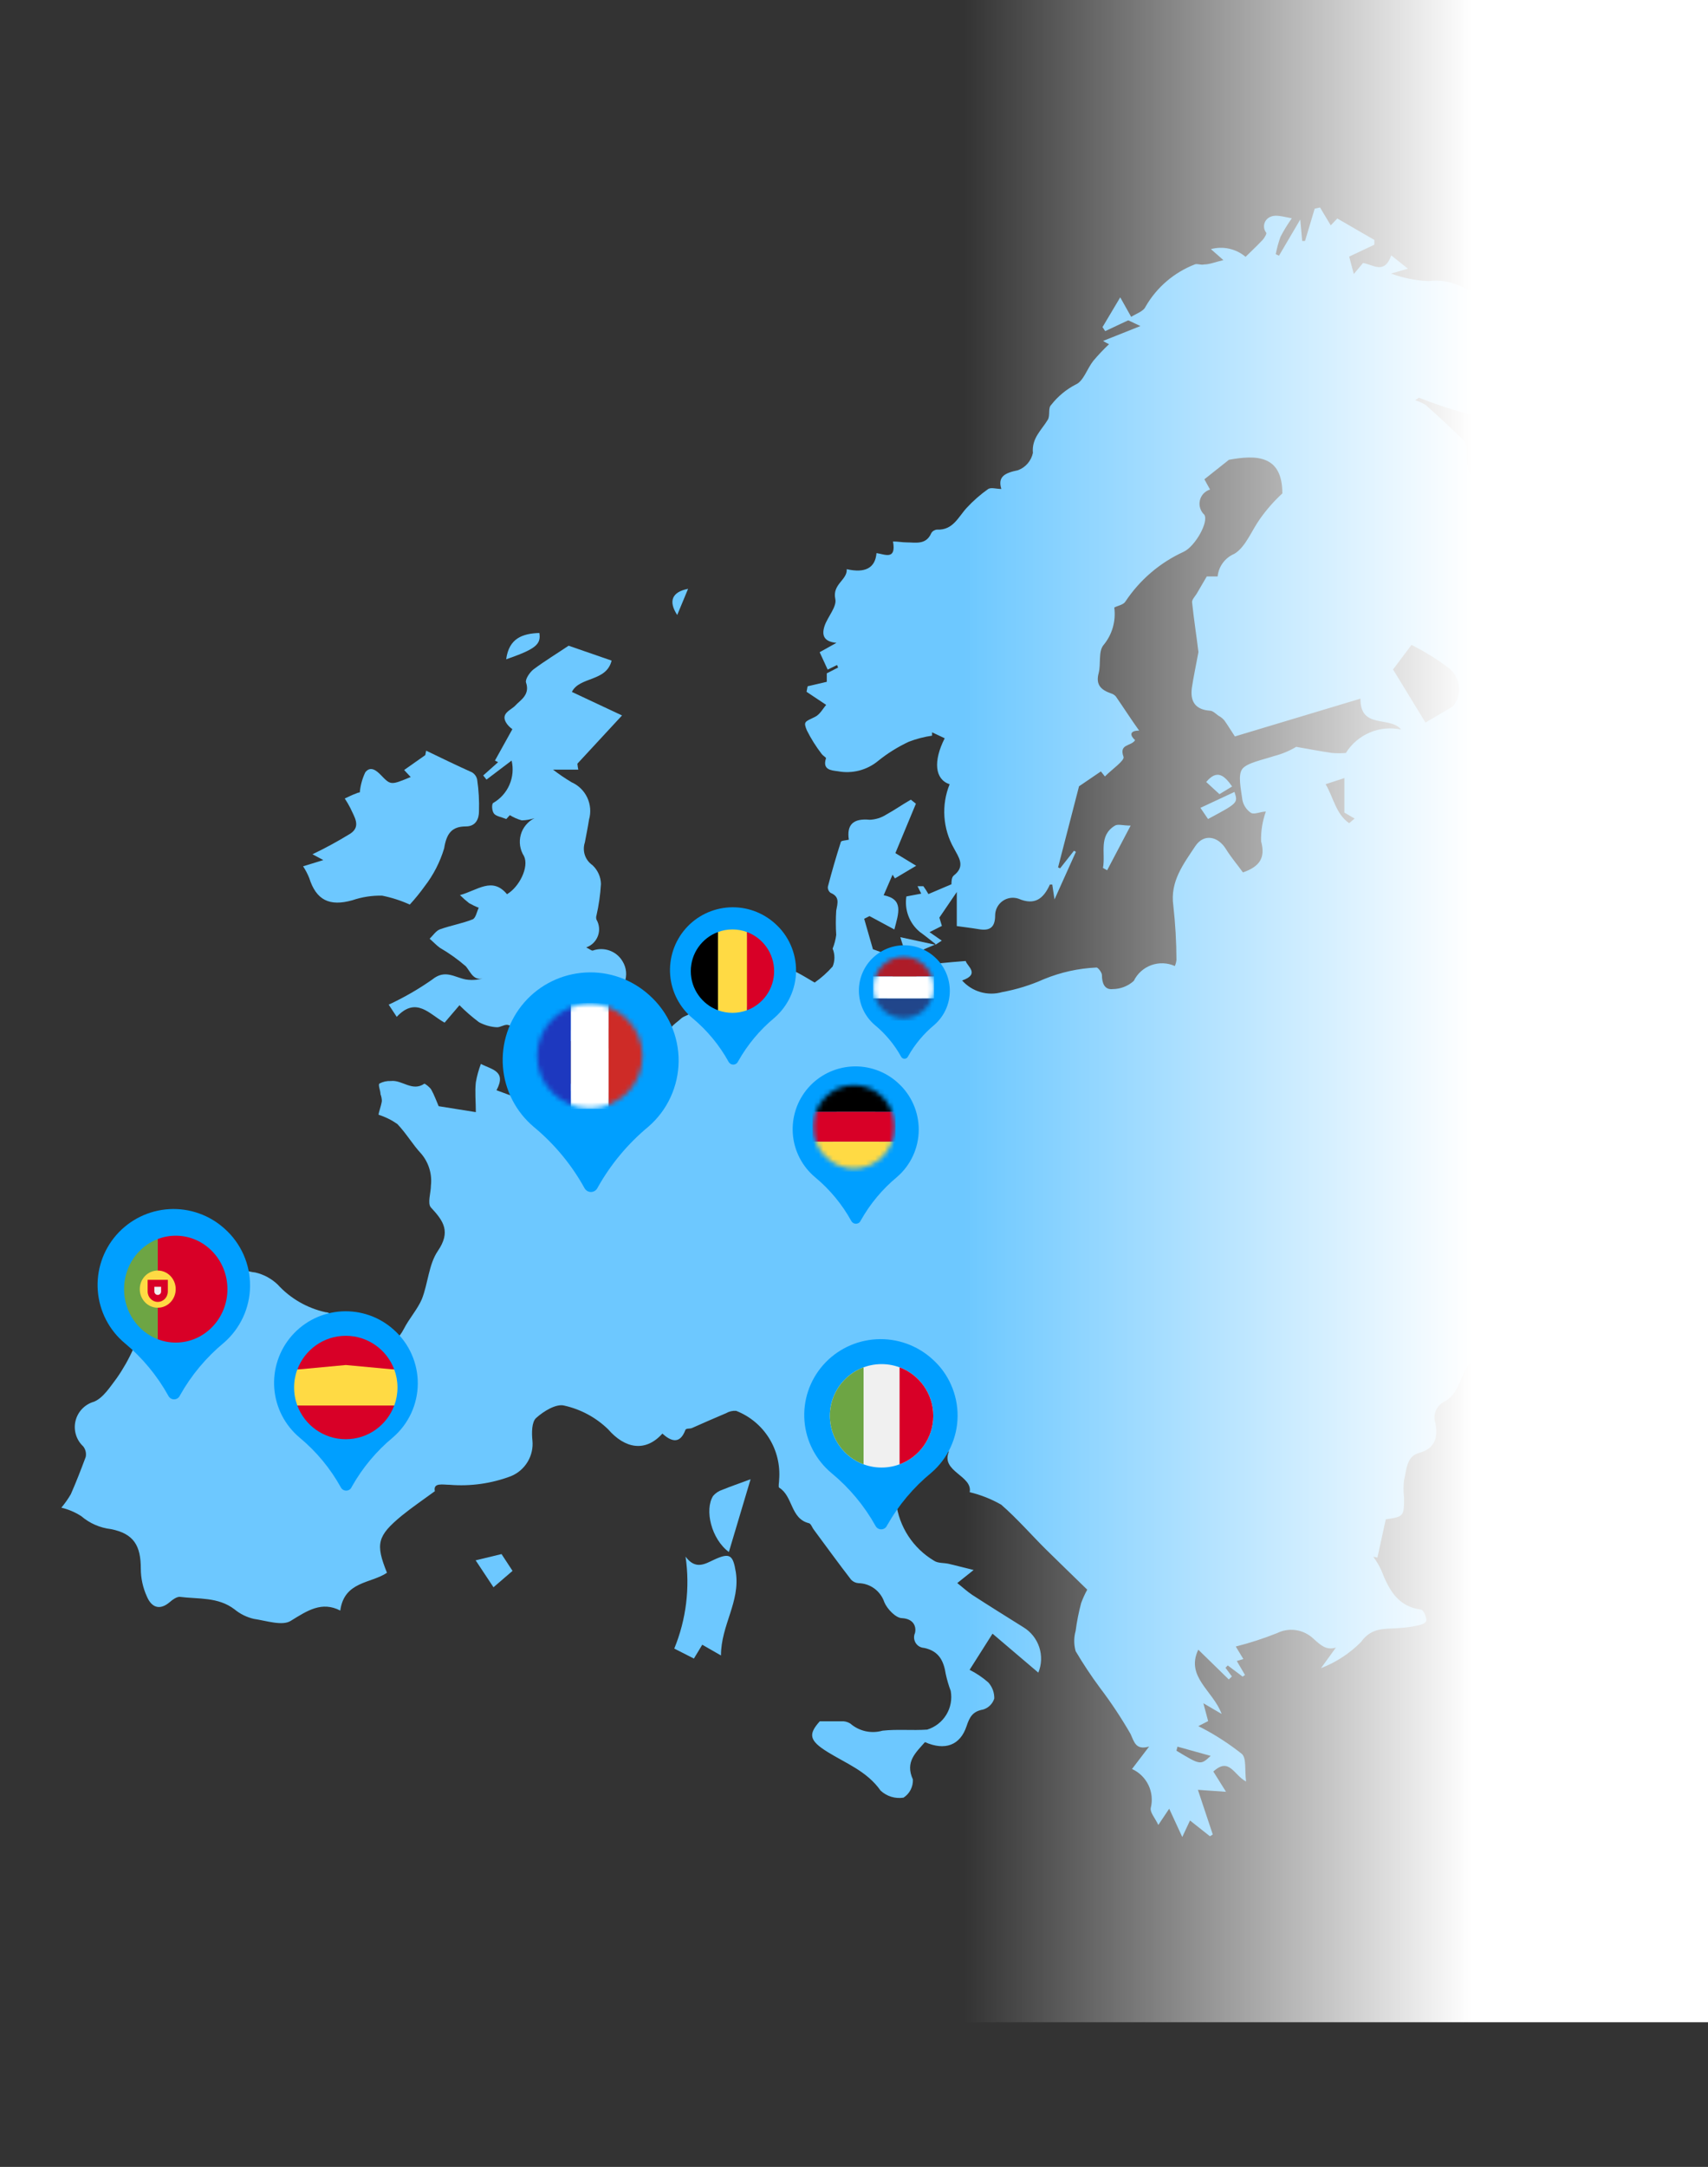 <svg width="362" height="459" viewBox="0 0 362 459" fill="none" xmlns="http://www.w3.org/2000/svg">
<rect x="0" y="0" width="362" height="459" fill="#333333" stroke="none"/>
<g clip-path="url(#clip0_2257_2687)">
<path d="M419.562 39.117C419.352 43.509 418.919 45.753 418.268 50.098C417.638 53.691 416.378 57.189 415.402 60.72C414.46 63.54 413.702 66.414 413.132 69.329C412.984 71.01 413.39 72.698 414.298 74.122C420.985 84.683 423.566 96.945 428.803 108.102C430.788 112.36 432.177 116.895 433.972 121.219C436.113 126.419 438.199 131.462 436.526 137.42C435.483 141.203 436.716 142.525 440.53 143.725L443.179 144.578C443.728 144.741 444.23 145.039 444.642 145.439C445.056 145.839 445.361 146.334 445.543 146.877C445.72 147.419 445.768 148.002 445.672 148.564C445.577 149.134 445.354 149.663 445.008 150.123C443.118 152.706 441.161 155.2 439.27 157.749C438.294 159.044 437.441 160.4 436.397 161.877C439.961 164.149 443.145 166.324 446.458 168.181C447.556 168.737 448.823 168.846 449.995 168.487C451.167 168.127 452.163 167.328 452.759 166.256C453.687 164.494 454.744 162.799 455.909 161.179C456.316 160.766 456.81 160.447 457.359 160.258C457.908 160.068 458.491 160.006 459.066 160.074C459.92 160.291 460.74 161.559 461.085 162.535C461.485 163.809 461.627 165.145 461.492 166.474C461.112 170.446 463.511 173.252 465.462 176.18C466.092 176.804 466.911 177.204 467.793 177.312C470.001 177.787 472.271 178.003 474.446 178.573C475.387 178.776 476.214 179.346 476.749 180.146C476.912 180.675 477.183 181.162 477.549 181.583C477.914 181.996 478.361 182.335 478.869 182.559C479.371 182.789 479.92 182.905 480.475 182.912C481.03 182.912 481.572 182.796 482.081 182.573C483.401 182.227 485.231 181.562 485.99 183.739C486.749 185.914 487.785 187.555 485.705 189.284C484.472 190.327 483.151 191.27 481.918 192.436C480.685 193.602 480.028 194.672 478.768 194.957C476.62 195.384 474.432 195.608 472.244 195.621C471.173 195.621 470.096 195.621 469.093 195.777C466.16 196.252 463.26 196.848 460.327 197.289C451.322 198.38 442.759 201.831 435.517 207.281C430.727 211.002 428.329 214.533 430.063 220.397C430.259 221.373 430.612 222.309 431.107 223.169C432.238 224.762 433.457 226.287 434.765 227.739C436.31 229.501 437.915 231.175 439.555 232.911C439.86 233.33 440.097 233.798 440.246 234.3C442.109 239.567 443.965 244.861 445.672 249.776C443.593 252.108 441.858 254.067 440.09 256.08C438.322 258.1 436.94 259.231 435.395 261.089C435.016 261.503 435.205 262.384 434.954 262.946C434.501 263.835 433.958 264.682 433.349 265.468C430.822 268.328 428.545 271.393 426.54 274.639C425.199 277.975 424.196 281.439 423.545 284.977L431.682 289.898C431.682 290.21 431.872 290.908 431.906 291.6C431.777 294.27 432.475 296.914 433.911 299.172C435.348 301.429 437.441 303.191 439.914 304.208C442.766 306.024 445.415 308.139 447.827 310.512C450.286 312.308 452.177 315.305 456.119 314.355C457.128 314.105 458.518 315.332 460.442 316.185C454.134 317.636 453.788 318.111 454.582 323.846C455.022 326.998 453.985 327.852 451.242 326.306C447.075 324.11 442.278 323.412 437.651 324.32C436.729 324.375 435.801 324.184 434.968 323.784C429.358 321.643 423.81 319.405 418.166 317.291C417.191 317.019 416.181 316.925 415.172 317.006C408.519 317.006 401.838 317.006 395.152 317.006C394.048 317.006 393.011 315.711 392.002 315.053C389.543 313.569 387.178 311.901 384.59 310.641C381.439 309.062 377.876 307.835 374.502 306.417L366.176 302.791C365.451 302.472 364.76 302.072 364.13 301.592C363.628 301.245 363.086 300.365 362.774 300.426C358.736 301.53 357.131 296.108 352.687 297.748L353.819 294.216H360.41C357.571 289.804 360.41 287.532 362.49 285.14L358.615 281.547L368.486 274.199L368.141 273.223C367.063 273.264 366 273.467 364.99 273.819C361.84 275.426 358.683 277.195 355.688 278.991C354.679 279.561 353.92 280.537 352.911 281.073C350.986 282.082 348.967 282.903 346.982 283.784C346.413 284.007 345.627 283.784 345.214 284.225C343.419 285.804 341.711 287.377 339.95 289.146C341.59 295.958 346.068 296.901 352.118 293.749C351.962 299.456 350.479 300.459 346.664 299.199C343.697 300.968 341.434 302.351 339.158 303.74C338.663 304.045 338.257 304.479 337.992 305.001C336.481 307.774 334.212 307.617 331.468 306.953C331.691 306.147 331.854 305.326 331.942 304.492C331.942 302.412 331.596 300.649 328.792 300.426C326.929 300.079 325.093 299.599 323.304 298.975L330.587 292.197L327.626 290.21C326.611 291.22 325.296 291.871 323.874 292.054C322.457 292.243 321.014 291.959 319.774 291.247C318.684 290.441 317.627 289.579 316.624 288.665C316.13 288.319 315.567 288.082 314.971 287.98C314.375 287.879 313.765 287.898 313.183 288.054C312.599 288.211 312.058 288.495 311.597 288.881C311.136 289.268 310.763 289.756 310.506 290.305C309.246 292.732 308.806 295.572 305.873 297.022C305.127 297.463 304.558 298.141 304.26 298.954C303.962 299.761 303.948 300.649 304.233 301.469C304.802 304.337 304.233 306.831 300.73 307.774C298.081 308.499 298.115 311.339 297.58 313.542C297.437 314.755 297.437 315.982 297.58 317.196C297.58 321.134 297.58 321.263 293.704 321.832L291.936 329.932L291.056 329.743C291.72 330.638 292.289 331.6 292.756 332.611C294.334 336.616 296.164 340.27 301.109 340.934C301.644 340.934 302.241 342.256 302.309 343.049C302.37 343.836 301.299 344.12 300.636 344.276C299.341 344.574 298.02 344.765 296.693 344.845C293.698 345.131 290.798 344.534 288.461 347.808C286.055 350.235 283.163 352.119 279.978 353.353L283.129 349.001C281.11 349.597 279.978 348.56 278.339 347.076C277.323 346.127 276.042 345.503 274.674 345.3C273.298 345.097 271.896 345.32 270.65 345.937C267.804 347.069 264.884 348.018 261.916 348.77L263.522 351.421L262.134 351.835L263.868 354.797L263.367 355.142L260.216 352.776L259.742 353.278L261.097 355.108L260.433 355.739L253.969 349.435C251.226 355.169 257.12 358.139 258.922 363.053L255.047 360.782L256.057 364.564L253.976 365.636L254.797 366.042C257.757 367.595 260.562 369.425 263.183 371.499C264.227 372.414 263.78 374.936 264.098 377.363C261.483 376.007 260.569 372.13 257.161 375.248L259.844 379.538L253.889 379.125L257.039 388.581L256.442 388.961L252.215 385.619L250.575 389.117L247.805 383.124L245.501 386.561C244.776 385.049 243.706 383.884 243.895 382.968C244.302 381.342 244.133 379.627 243.408 378.122C242.683 376.611 241.449 375.404 239.925 374.712L243.55 369.954C240.711 370.773 240.4 369.005 239.607 367.276C237.656 363.894 235.502 360.64 233.144 357.535C231.288 355.034 229.56 352.431 227.974 349.747C227.582 348.344 227.582 346.859 227.974 345.463C228.232 343.476 228.625 341.504 229.14 339.565C229.498 338.589 229.932 337.64 230.433 336.725C227.5 333.857 224.567 331.051 221.667 328.184C218.768 325.316 215.549 321.629 212.209 318.728C210.116 317.528 207.866 316.64 205.522 316.077C206.187 312.58 199.405 311.725 201.078 307.563C200.414 305.767 199.818 304.411 199.405 302.865C199.236 301.551 198.937 300.249 198.524 298.988C197.671 297.287 196.315 296.813 194.961 298.609C194.215 299.734 193.368 300.785 192.44 301.761C192.095 298.86 188.91 296.399 191.654 293.091C188.152 290.631 185.191 294.86 181.946 293.531C181.756 294.033 181.539 294.352 181.6 294.569C182.325 296.901 184.188 299.11 181.004 301.408C180.469 301.788 181.668 305.157 182.61 306.831C183.64 308.241 184.886 309.489 186.295 310.519C187.386 311.501 188.273 312.694 188.897 314.03C189.52 315.359 189.866 316.803 189.927 318.273C190.232 320.809 191.119 323.235 192.514 325.371C193.91 327.506 195.773 329.295 197.969 330.597C198.788 331.166 200.116 331.011 201.119 331.261C202.128 331.512 204.114 331.986 206.356 332.556L202.887 335.329C204.052 336.243 205.001 337.125 206.037 337.816C209.628 340.148 213.287 342.419 216.911 344.69C218.496 345.652 219.682 347.151 220.265 348.913C220.841 350.676 220.773 352.587 220.068 354.301L210.36 346.045L205.502 353.705C206.938 354.424 208.273 355.326 209.472 356.383C210.312 357.318 210.76 358.532 210.732 359.785C210.556 360.335 210.251 360.837 209.838 361.243C209.425 361.65 208.924 361.948 208.368 362.117C206.159 362.497 205.502 363.697 204.865 365.616C203.511 369.716 200.265 370.882 196.038 369.018C194.086 371.255 191.783 373.207 193.483 376.929C193.517 377.688 193.348 378.44 193.003 379.118C192.657 379.796 192.135 380.366 191.499 380.779C190.631 380.915 189.744 380.854 188.897 380.596C188.057 380.338 187.285 379.891 186.641 379.295C183.768 375.193 179.297 373.526 175.388 371.099C171.478 368.673 171.289 367.35 173.748 364.605C175.543 364.605 176.899 364.605 178.287 364.605C178.965 364.551 179.636 364.721 180.212 365.08C181.133 365.88 182.244 366.442 183.443 366.707C184.635 366.971 185.882 366.93 187.054 366.591C190.204 366.246 193.362 366.591 196.512 366.368C198.199 365.846 199.642 364.727 200.563 363.216C201.484 361.704 201.817 359.908 201.498 358.173C201.065 357.02 200.719 355.84 200.455 354.641C200.014 351.807 199.005 349.719 195.855 349.062C195.489 349.042 195.137 348.933 194.825 348.75C194.513 348.567 194.249 348.303 194.059 347.991C193.87 347.679 193.761 347.326 193.734 346.967C193.714 346.601 193.774 346.242 193.924 345.91C194.236 344.649 193.734 342.913 191.18 342.758C189.886 342.758 188.03 340.833 187.427 339.382C187.04 338.229 186.316 337.227 185.34 336.501C184.364 335.776 183.186 335.376 181.973 335.349C181.377 335.315 180.815 335.057 180.394 334.623C177.712 331.153 175.13 327.594 172.515 324.062C172.136 323.588 171.885 322.741 171.444 322.646C167.501 321.669 168.104 316.938 165.137 315.115C164.914 314.959 165.137 313.983 165.137 313.38C165.374 310.302 164.623 307.224 162.983 304.608C161.344 301.992 158.904 299.971 156.025 298.846C155.273 298.792 154.528 298.968 153.884 299.347C151.459 300.358 149.061 301.429 146.635 302.499C146.161 302.69 145.341 302.499 145.246 302.94C144.047 306.092 142.096 305.211 140.388 303.665C136.764 307.699 132.414 306.817 128.885 302.751C126.317 300.256 123.106 298.527 119.617 297.741C117.916 297.267 115.233 298.907 113.628 300.358C112.679 301.212 112.679 303.51 112.842 305.116C113.005 306.696 112.645 308.289 111.826 309.651C111.006 311.014 109.773 312.078 108.303 312.681C104.163 314.247 99.725 314.871 95.315 314.512C93.899 314.512 91.751 313.976 92.165 315.867C89.576 317.758 87.307 319.304 85.166 321.039C79.929 325.357 79.557 327.032 82.016 333.146C78.608 335.45 72.965 334.908 72.118 341.151C68.209 339.131 65.153 341.151 61.684 343.293C59.889 344.493 56.454 343.293 53.805 342.913C52.301 342.568 50.899 341.877 49.706 340.894C46.204 338.216 42.017 338.752 38.074 338.243C37.41 338.243 36.563 338.84 35.994 339.348C33.785 341.24 32.085 340.419 31.136 338.182C30.29 336.332 29.849 334.318 29.843 332.285C29.843 327.432 28.393 324.876 23.535 323.9C21.204 323.635 19.009 322.68 17.228 321.155C15.934 320.321 14.504 319.71 13 319.358C13.759 318.464 14.43 317.501 15.019 316.491C16.157 313.908 17.167 311.292 18.169 308.607C18.251 308.214 18.237 307.814 18.149 307.428C18.054 307.042 17.878 306.682 17.634 306.37C16.909 305.699 16.374 304.845 16.089 303.896C15.805 302.947 15.771 301.944 16.008 300.981C16.238 300.019 16.72 299.138 17.41 298.419C18.095 297.708 18.962 297.185 19.91 296.914C21.868 296.128 23.345 293.762 24.734 291.932C26.123 289.952 27.315 287.838 28.298 285.628C29.246 283.547 29.876 281.31 30.662 279.323C31.448 277.337 32.363 275.005 33.501 272.071C32.871 270.281 32.573 268.39 32.62 266.492C32.62 265.515 35.493 264.282 37.004 264.316C39.144 264.316 41.068 265.258 42.992 263.367C43.372 262.96 46.143 263.807 46.522 264.689C47.328 266.031 48.433 267.163 49.754 268.003C51.068 268.844 52.566 269.373 54.124 269.542C55.885 269.949 57.504 270.823 58.819 272.064C61.529 275.039 65.099 277.1 69.035 277.961C70.045 277.961 70.892 279.066 71.874 279.568C72.85 280.069 74.238 280.51 75.377 281.079C76.156 281.479 76.867 282.001 77.49 282.625C80.458 285.777 83.574 285.37 85.593 281.493C86.725 279.283 88.493 277.33 89.407 275.189C90.729 271.847 90.857 267.841 92.781 265.007C95.559 260.94 94.076 258.703 91.332 255.768C90.545 254.913 91.332 252.616 91.332 251.104C91.467 249.904 91.352 248.691 91 247.539C90.647 246.386 90.065 245.315 89.285 244.393C87.456 242.441 86.135 240.102 84.211 238.089C82.998 237.236 81.657 236.578 80.241 236.137C80.241 235.602 80.742 234.436 80.932 233.236C80.925 232.741 80.83 232.246 80.647 231.785C80.647 230.999 80.078 229.799 80.424 229.514C81.169 229.121 82.009 228.938 82.849 228.979C85.214 228.694 87.389 231.311 89.942 229.548C90.099 229.548 91.108 230.273 91.426 230.843C92.056 231.975 92.497 233.243 92.971 234.314L100.85 235.575C100.85 233.337 100.626 231.284 100.85 229.271C101.081 227.935 101.44 226.627 101.921 225.359C104.251 226.586 107.408 226.844 105.233 230.938L112.232 233.521C113.553 232.198 114.19 231.094 115.098 230.714C116.697 230.009 118.424 229.63 120.172 229.609C123.736 229.609 125.152 227.84 125.375 224.688C125.375 222.546 126.574 222.01 128.526 222.037C130.484 222.071 133.221 221.536 135.585 221.563C137.888 221.692 140.185 221.956 142.455 222.349L138.769 220.078L141.92 220.675C140.816 217.964 142.99 217.021 144.379 215.726C145.043 215.13 146.364 214.94 146.649 214.276C147.13 212.568 148.078 211.036 149.386 209.843C150.693 208.65 152.312 207.85 154.06 207.531C157.129 206.508 160.449 206.508 163.518 207.531C166.513 204.379 166.668 204.569 172.657 208.128C174.06 207.152 175.34 206.006 176.472 204.725C176.722 204.129 176.851 203.484 176.851 202.834C176.851 202.183 176.722 201.539 176.472 200.943C176.844 200.014 177.102 199.038 177.231 198.041C177.122 196.333 177.122 194.611 177.231 192.903C177.542 191.236 177.989 189.941 176.031 189.121C175.835 188.971 175.679 188.775 175.577 188.544C175.476 188.321 175.435 188.07 175.462 187.826C176.282 184.674 177.197 181.522 178.206 178.369C178.206 178.051 179.277 178.024 179.907 177.868C179.432 174.716 180.787 173.299 184.351 173.645C185.597 173.591 186.803 173.212 187.847 172.54C189.642 171.564 191.315 170.364 193.05 169.388L194.12 170.242L189.77 180.708L194.181 183.386L189.676 186.064L189.174 185.277L187.285 189.629C191.606 190.483 190.435 193.445 189.554 196.882L184.29 194.048L183.158 194.618L185.015 201.078C186.086 201.431 187.142 201.844 188.165 202.305C189.046 202.684 190.625 203.281 190.591 203.722C190.299 204.854 189.791 205.925 189.107 206.874C190.659 207.376 192.318 207.416 193.89 206.989C195.462 206.562 196.878 205.694 197.962 204.474C198.348 204.197 198.809 204.04 199.283 204.034C200.983 203.844 202.718 203.722 204.676 203.559C204.926 204.63 207.826 206.331 203.917 207.687C204.954 208.853 206.301 209.708 207.805 210.142C209.303 210.575 210.901 210.581 212.399 210.148C215.454 209.592 218.429 208.67 221.26 207.402C224.811 205.945 228.584 205.111 232.419 204.942C232.703 204.942 233.55 205.979 233.55 206.549C233.55 208.216 234.085 209.701 235.82 209.511C237.473 209.504 239.072 208.887 240.298 207.776C241.057 206.223 242.384 205.03 244.011 204.44C245.637 203.851 247.425 203.918 248.997 204.624C249.187 204.203 249.302 203.756 249.343 203.302C249.329 199.465 249.105 195.635 248.679 191.825C247.954 186.687 250.854 183 253.346 179.217C255.142 176.54 258.109 177.102 259.81 179.814C260.914 181.61 262.303 183.216 263.434 184.796C267.059 183.535 268.224 181.644 267.283 178.207C267.221 176.058 267.567 173.923 268.292 171.903C267.154 171.903 265.893 172.594 265.142 172.188C264.667 171.869 264.261 171.462 263.949 170.988C263.638 170.513 263.42 169.978 263.313 169.415C263.028 167.178 262.303 164.149 263.313 162.86C264.321 161.572 267.695 160.935 270.026 160.149C271.679 159.729 273.265 159.071 274.721 158.197C277.241 158.638 279.735 159.111 282.289 159.491C283.271 159.573 284.267 159.573 285.249 159.491C286.455 157.559 288.23 156.048 290.33 155.16C292.431 154.272 294.755 154.055 296.977 154.543C294.578 151.581 288.278 154.543 288.339 147.988L261.727 155.993C260.846 154.672 260.216 153.6 259.491 152.591C259.145 152.191 258.733 151.859 258.258 151.615C257.689 151.208 257.093 150.571 256.463 150.543C253.313 150.32 252.208 148.557 252.615 145.656C252.961 143.325 253.468 141.053 254.003 138.125C253.625 134.973 253.055 131.346 252.649 127.53C252.649 126.961 253.279 126.33 253.625 125.768L255.766 122.108H258.069C258.171 121.063 258.556 120.067 259.179 119.226C259.803 118.386 260.637 117.722 261.605 117.315C264.03 115.865 265.263 112.367 267.092 109.845C268.468 107.906 270.04 106.123 271.788 104.516C271.788 96.287 266.145 96.355 260.467 97.393L255.264 101.521L256.463 103.697C255.935 103.859 255.454 104.157 255.074 104.557C254.695 104.964 254.431 105.459 254.308 106.002C254.187 106.543 254.2 107.106 254.369 107.635C254.532 108.164 254.831 108.645 255.237 109.018C256.246 110.502 253.313 115.763 250.826 116.901C245.806 119.199 241.538 122.86 238.496 127.462C238.055 128.126 236.917 128.283 236.166 128.689C236.355 130.113 236.246 131.564 235.847 132.939C235.447 134.316 234.763 135.597 233.835 136.695C232.764 138.085 233.361 140.634 232.859 142.559C232.168 145.08 233.395 146.151 235.474 146.877C235.861 146.991 236.213 147.209 236.484 147.507C238.123 149.873 239.634 152.238 241.436 154.76C239.228 154.76 239.573 155.892 240.582 156.78C239.729 158.136 237.114 157.506 238.123 160.311C238.408 161.098 235.63 162.989 234.18 164.474L233.327 163.403L228.693 166.555L224.249 183.739L224.688 183.928L227.622 180.207L228.035 180.43L223.496 190.517L223.022 187.365C222.832 187.365 222.548 187.365 222.514 187.365C221.193 190.293 219.364 191.873 215.861 190.361C215.299 190.171 214.703 190.118 214.113 190.205C213.524 190.293 212.968 190.517 212.487 190.863C212.006 191.209 211.606 191.663 211.335 192.191C211.064 192.72 210.915 193.303 210.915 193.893C210.915 196.381 209.845 197.234 207.481 196.828C205.78 196.543 204.08 196.354 202.785 196.164V188.944L199.093 194.368L199.628 196.13L197.013 197.452L199.601 199.248L198.246 200.129L198.28 199.973C197.176 199.119 196.072 198.204 194.94 197.391C193.856 196.496 193.023 195.33 192.528 194.015C192.034 192.7 191.885 191.277 192.101 189.887L195.252 189.29L194.466 187.718C195.001 187.718 195.537 187.718 195.699 187.718C196.092 188.246 196.451 188.809 196.77 189.385L201.654 187.304C201.654 186.864 201.654 185.819 202.155 185.446C204.71 183.46 203.165 181.569 202.155 179.644C200.997 177.604 200.319 175.326 200.163 172.981C200.008 170.635 200.387 168.29 201.268 166.121C198.117 165.077 197.765 161.233 200.224 156.38L197.548 155.119V155.831C195.855 156.075 194.195 156.509 192.596 157.126C190.286 158.21 188.118 159.559 186.132 161.159C184.96 162.135 183.586 162.833 182.109 163.22C180.631 163.599 179.086 163.654 177.589 163.369C176.174 163.179 174.249 163.084 175.07 160.597C175.07 160.44 174.405 160.061 174.155 159.715C172.949 158.149 171.892 156.468 171.004 154.699C170.245 152.841 170.564 152.902 172.705 151.866C173.775 151.364 174.439 150.069 175.103 149.31L170.943 146.537L171.167 145.371L175.232 144.423V142.626L177.63 141.4L177.407 140.864L175.421 141.84L173.721 138.152L177.284 136.166C174.507 135.916 174.135 134.465 174.765 132.574C175.395 130.682 177.413 128.506 177.034 126.866C176.37 123.714 179.622 122.86 179.459 120.562C183.335 121.443 185.509 120.338 185.767 117.159C187.467 117.383 189.995 118.765 189.269 114.699C190.374 114.699 191.228 114.888 192.108 114.888C194.059 114.888 196.268 115.485 197.373 112.936C197.501 112.719 197.677 112.536 197.894 112.407C198.111 112.279 198.354 112.197 198.606 112.184C202.013 112.34 203.111 109.472 204.913 107.547C206.281 106.07 207.805 104.734 209.452 103.575C210.048 103.195 211.22 103.575 212.23 103.575C211.41 100.924 213.015 100.172 215.759 99.602C216.552 99.311 217.257 98.816 217.806 98.179C218.354 97.541 218.741 96.769 218.916 95.948C218.632 92.796 220.746 91.123 222.067 88.919C222.636 88.038 222.067 86.431 222.791 85.767C224.194 83.971 225.969 82.493 227.995 81.449C229.634 80.758 230.393 78.107 231.714 76.44C232.758 75.199 233.875 74.02 235.054 72.908C234.621 72.705 234.201 72.474 233.794 72.217L241.708 69.065L238.963 67.77L239.654 67.174C240.759 66.448 242.364 65.974 242.805 64.937C245.155 60.869 248.827 57.717 253.211 56.016C253.712 55.765 254.532 56.206 255.196 56.016C256.362 56.016 257.5 55.514 259.295 55.101L256.646 52.769C257.912 52.43 259.241 52.396 260.521 52.681C261.802 52.966 262.994 53.555 263.99 54.403C265.155 53.271 266.416 52.071 267.615 50.81C267.993 50.403 268.529 49.454 268.373 49.298C268.156 49.027 268.007 48.709 267.94 48.37C267.872 48.031 267.886 47.678 267.981 47.346C268.075 47.014 268.252 46.709 268.488 46.458C268.725 46.207 269.024 46.011 269.349 45.895C270.42 45.421 271.964 45.895 273.793 46.241C272.905 47.488 272.106 48.797 271.395 50.152C270.961 51.352 270.629 52.586 270.386 53.84L271.076 54.159L275.582 46.499L275.988 51.041H276.591L278.644 44.201L279.775 43.95L282.045 47.733L283.434 46.282L291.286 50.824V51.834L285.954 54.355L286.93 58.043L288.881 55.711C290.961 55.996 293.386 58.267 294.87 54.104L298.4 56.911L294.836 57.948C297.383 58.89 300.067 59.432 302.783 59.554C307.546 58.924 310.947 61.222 314.7 63.337C317.674 65.194 320.844 66.706 324.158 67.845C329.232 69.234 332.925 72.163 333.616 76.609C333.744 78.25 333.527 79.897 332.972 81.449C332.423 83.002 331.549 84.418 330.411 85.605C329.273 86.798 327.897 87.733 326.373 88.357C324.849 88.98 323.209 89.272 321.57 89.218C317.898 88.879 314.239 88.329 310.628 87.577C307.275 86.628 303.969 85.516 300.73 84.235L299.944 84.771C300.743 85.022 301.503 85.374 302.213 85.815C304.924 88.241 307.634 90.73 310.222 93.285C310.465 93.583 310.649 93.922 310.757 94.295C310.865 94.661 310.899 95.047 310.852 95.434C310.669 98.498 311.563 101.527 313.372 104.009C313.718 104.639 313.372 105.683 313.372 106.313C316.665 107.995 320.045 109.499 323.494 110.821C326.359 111.77 327.437 110.441 326.989 107.195C325.269 107.188 323.582 106.686 322.139 105.75C320.696 104.809 319.558 103.473 318.853 101.9L320.777 99.033C323.46 99.602 326.008 100.26 328.629 100.734C331.244 101.209 333.737 101.398 336.326 101.711L336.827 100.7C335.533 99.094 334.273 97.548 332.884 95.847C332.457 95.481 332.119 95.034 331.881 94.525C331.644 94.017 331.522 93.461 331.522 92.905C331.522 92.342 331.644 91.793 331.881 91.285C332.119 90.776 332.457 90.323 332.884 89.963C334.774 87.475 336.508 84.873 338.087 82.175C338.792 81.375 339.761 80.853 340.817 80.724C341.874 80.588 342.944 80.853 343.825 81.456L346.223 82.907C346.887 75.281 346.223 74.047 342.565 73.451C340.201 69.228 343.479 62.666 336.258 60.144C347.606 58.944 347.606 58.944 350.98 64.686C349.956 65.12 348.967 65.628 348.019 66.197C345.654 67.865 345.783 69.79 348.209 71.207C349.943 72.217 351.359 73.857 353.791 73.444C356.217 73.037 357.226 72.59 356.941 70.292C356.874 69.79 356.759 69.288 356.596 68.807C355.621 66.191 355.458 63.954 359.306 63.255L357.348 61.113L357.755 60.768C358.764 60.083 359.692 59.29 360.526 58.402C362.415 56.07 364.184 53.576 365.918 51.122C366.61 50.146 367.049 49.007 367.747 47.97C368.439 46.933 369.827 45.353 371.121 43.747L373.296 50.274L376.704 49.014C376.514 44.35 376.704 44.472 381.209 42.709C382.158 42.364 382.882 40.913 383.289 39.808C384.942 38.283 389.373 39.178 389.942 40.344H390.444M307.952 149.622C308.881 148.476 309.334 147.012 309.213 145.541C309.097 144.07 308.42 142.701 307.322 141.711C304.768 139.752 302.038 138.037 299.158 136.607L295.249 141.806L302.126 153.059L307.952 149.622ZM320.059 128.499C319.395 130.33 317.911 130.547 315.709 128.499L316.53 134.302C319.273 135.719 322.837 136.79 322.837 141.08C325.987 139.379 326.211 138.464 324.537 135.882C322.864 133.299 321.387 130.872 320.059 128.601V128.499ZM280.961 166.108C282.695 169.103 283.136 172.412 285.941 174.364L287.106 173.387L284.931 172.126V164.813L280.961 166.108ZM335.695 163.179C337.396 164.324 339.205 165.301 341.088 166.114C341.813 166.331 343.012 165.545 343.771 164.915C343.934 164.629 344.022 164.311 344.022 163.986C344.022 163.66 343.934 163.342 343.771 163.057C342.227 161.925 340.621 161.037 338.819 159.905L338.568 160.725L339.801 162.901L335.695 163.179ZM256.592 371.933L249.559 369.98L249.336 370.835C254.451 373.919 254.451 373.919 256.592 371.933ZM386.046 264.749C390.965 261.028 391.595 259.706 389.989 258.445L386.046 264.749ZM414.42 194.448C410.097 194.984 409.63 194.448 410.226 190.883L408.302 191.195C410.7 196.523 412.306 197.343 414.23 194.571L414.42 194.448Z" fill="#6DC8FF"/>
<path d="M121.209 146.564L131.833 151.547L122.375 161.762C122.375 161.511 122.375 162.169 122.564 163.023H117.205C118.465 163.992 119.786 164.887 121.149 165.701C122.612 166.351 123.797 167.51 124.475 168.968C125.152 170.426 125.281 172.072 124.84 173.612C124.59 175.217 124.271 176.764 123.96 178.431C123.668 179.298 123.668 180.241 123.953 181.115C124.244 181.983 124.807 182.735 125.565 183.257C126.114 183.766 126.555 184.382 126.866 185.06C127.178 185.745 127.347 186.477 127.367 187.23C127.239 189.48 126.921 191.717 126.419 193.913C126.325 194.198 126.325 194.509 126.419 194.795C126.724 195.309 126.907 195.893 126.961 196.489C127.015 197.086 126.934 197.689 126.724 198.252C126.514 198.814 126.189 199.322 125.755 199.75C125.328 200.17 124.807 200.488 124.244 200.685C124.969 201.031 125.376 201.41 125.633 201.349C126.785 200.936 128.045 200.936 129.197 201.349C130.348 201.763 131.317 202.563 131.94 203.62C132.354 204.284 132.611 205.037 132.686 205.824C132.761 206.603 132.652 207.396 132.368 208.128C132.083 208.86 131.629 209.517 131.046 210.04C130.464 210.568 129.766 210.947 129.007 211.158C127.693 211.599 126.487 212.297 125.443 213.205C123.14 215.76 126.487 215.665 127.306 216.771C126.073 219.672 119.868 221.59 116.874 220.269C113.878 219.042 110.816 217.991 107.7 217.117C107.009 216.892 105.999 217.685 105.207 217.591C103.913 217.503 102.659 217.137 101.515 216.52C100.051 215.422 98.669 214.222 97.382 212.927L94.232 216.615C91.081 214.913 88.242 210.941 84.083 215.388L82.382 212.805C85.614 211.307 88.703 209.524 91.623 207.477C94.333 205.267 96.352 207.036 98.751 207.477C100.18 207.701 101.65 207.545 103.005 207.036C100.451 208.108 99.855 206.06 98.751 204.704C97.043 203.22 95.193 201.899 93.236 200.766C92.449 200.197 91.786 199.472 91.061 198.841C91.786 198.15 92.382 197.174 93.236 196.855C95.505 196.035 97.931 195.628 100.173 194.74C100.837 194.455 101.054 193.134 101.467 192.279C100.762 192.009 100.078 191.677 99.415 191.303C98.744 190.775 98.1 190.205 97.49 189.602C101.271 188.558 104.333 185.664 107.456 189.412C110.044 187.9 112.185 183.644 111.054 181.339C110.634 180.675 110.356 179.929 110.234 179.149C110.119 178.369 110.166 177.576 110.376 176.817C110.586 176.058 110.952 175.353 111.46 174.75C111.962 174.14 112.585 173.652 113.289 173.299C112.415 173.591 111.501 173.753 110.579 173.774C109.692 173.523 108.845 173.15 108.059 172.669L107.3 173.489C106.23 173.049 105.187 172.92 104.712 172.357C104.238 171.788 104.177 170.337 104.523 170.087C106.054 169.212 107.266 167.863 107.971 166.243C108.675 164.622 108.838 162.82 108.432 161.104L103.107 165.138L102.416 164.256L105.566 161.451L104.902 161.104L108.595 154.455C108.147 154.143 107.754 153.757 107.429 153.323C105.851 151.086 108.377 150.422 109.258 149.411C110.139 148.402 112.408 147.236 111.494 144.592C111.243 143.962 112.253 142.416 113.073 141.786C115.532 139.955 118.181 138.349 120.512 136.776L129.624 139.928C128.526 144.45 122.822 143.284 121.209 146.564Z" fill="#6DC8FF"/>
<path d="M76.257 167.842C76.386 166.365 76.786 164.921 77.423 163.586C78.493 162.23 79.692 163.111 80.736 164.183C82.816 166.358 82.85 166.324 87.043 164.589L85.654 163.104L90.133 159.952L90.322 159.01C93.473 160.522 96.82 162.162 100.003 163.579C100.295 163.742 100.546 163.972 100.742 164.243C100.938 164.515 101.074 164.826 101.135 165.158C101.467 167.388 101.589 169.646 101.514 171.903C101.514 173.292 100.945 175.055 98.737 175.055C95.803 175.055 94.638 176.506 94.137 179.692C93.262 182.6 91.867 185.325 90.004 187.731C89.028 189.087 87.978 190.382 86.853 191.609C84.977 190.754 83.012 190.124 80.986 189.718C78.846 189.67 76.711 190.002 74.679 190.693C69.855 192.049 67.016 190.693 65.533 185.962C65.18 185.101 64.754 184.28 64.239 183.501L68.527 182.18L66.224 180.953C68.981 179.637 71.664 178.173 74.266 176.573C76.596 175.028 75.052 172.981 74.266 171.185C73.907 170.48 73.507 169.795 73.067 169.137C73.852 168.792 74.611 168.378 75.431 168.094C75.688 167.965 75.966 167.876 76.257 167.842Z" fill="#6DC8FF"/>
<path d="M145.3 329.723C147.414 332.59 149.433 331.268 151.323 330.387C154.731 328.807 155.361 329.377 155.957 333.038C156.906 339.342 152.807 344.229 152.807 350.662L148.837 348.39L147.068 351.319L142.908 349.204C145.435 343.042 146.269 336.311 145.3 329.723Z" fill="#6DC8FF"/>
<path d="M159.081 313.332L154.48 328.746C150.761 326.001 149.277 319.826 151.14 316.864C151.662 316.26 152.339 315.813 153.092 315.569C154.853 314.844 156.648 314.247 159.081 313.332Z" fill="#6DC8FF"/>
<path d="M359.055 47.482C357.701 49.468 356.725 51.108 355.526 52.586C355.248 52.81 354.916 52.966 354.571 53.04C354.218 53.115 353.86 53.115 353.514 53.026C352.938 52.66 352.443 52.172 352.057 51.61C351.671 51.04 351.407 50.403 351.278 49.732C351.149 49.061 351.156 48.37 351.305 47.699C351.454 47.028 351.732 46.397 352.132 45.841C352.45 45.631 352.809 45.495 353.182 45.434C353.555 45.373 353.94 45.394 354.306 45.489C355.919 46.072 357.511 46.729 359.055 47.482Z" fill="#6DC8FF"/>
<path d="M106.297 329.187L108.628 332.746L104.59 336.216L100.809 330.509L106.297 329.187Z" fill="#6DC8FF"/>
<path d="M233.767 183.86C234.363 180.708 232.758 177.021 236.321 174.879C236.951 174.499 237.961 174.879 239.634 174.879L234.655 184.335L233.767 183.86Z" fill="#6DC8FF"/>
<path d="M261.639 167.747C262.398 170.08 262.398 170.08 256.03 173.483L254.424 171.117L261.639 167.747Z" fill="#6DC8FF"/>
<path d="M107.28 139.657C107.876 135.183 110.748 134.2 114.312 134.078C114.718 136.539 113.424 137.515 107.28 139.657Z" fill="#6DC8FF"/>
<path d="M239.817 67.248L239.126 67.844L234.241 70.142L233.672 69.288L237.426 62.984L239.817 67.248Z" fill="#6DC8FF"/>
<path d="M198.232 200.061C196.972 200.597 195.74 201.099 194.513 201.668C191.898 202.868 191.518 200.752 190.821 198.516L198.232 200.122V200.061Z" fill="#6DC8FF"/>
<path d="M258.455 168.222L255.65 165.64C257.953 162.894 259.498 164.25 261.138 166.588L258.455 168.222Z" fill="#6DC8FF"/>
<path d="M143.532 130.269C141.608 127.333 142.428 125.381 145.835 124.724L143.532 130.269Z" fill="#6DC8FF"/>
<path d="M362 0H201V428.356H362V0Z" fill="url(#paint0_linear_2257_2687)"/>
<path d="M83.493 281.703C82.002 280.347 80.248 279.296 78.344 278.625C76.44 277.954 74.421 277.663 72.403 277.778C70.384 277.893 68.412 278.409 66.597 279.296C64.781 280.184 63.162 281.425 61.834 282.943C60.506 284.462 59.496 286.231 58.859 288.149C58.223 290.068 57.979 292.088 58.135 294.101C58.29 296.115 58.853 298.074 59.774 299.863C60.702 301.653 61.976 303.245 63.527 304.54C67.071 307.482 70.031 311.061 72.253 315.087C72.362 315.291 72.525 315.453 72.721 315.569C72.917 315.684 73.141 315.745 73.371 315.745C73.602 315.745 73.825 315.684 74.022 315.569C74.218 315.453 74.381 315.284 74.482 315.081L74.584 314.884C76.826 310.905 79.78 307.367 83.297 304.458C84.929 303.049 86.237 301.313 87.144 299.361C88.046 297.409 88.527 295.281 88.547 293.131C88.567 290.983 88.12 288.847 87.253 286.875C86.379 284.895 85.099 283.14 83.493 281.703ZM73.378 299.32C72.125 299.32 70.905 298.947 69.869 298.256C68.832 297.565 68.019 296.575 67.538 295.423C67.057 294.27 66.935 293.003 67.179 291.776C67.423 290.549 68.026 289.424 68.907 288.543C69.794 287.661 70.919 287.058 72.145 286.814C73.371 286.57 74.645 286.699 75.797 287.173C76.948 287.654 77.938 288.461 78.635 289.498C79.333 290.536 79.699 291.756 79.699 293.01C79.699 294.684 79.028 296.29 77.843 297.47C76.657 298.649 75.052 299.32 73.378 299.32Z" fill="#009FFF"/>
<path d="M83.561 290.095C82.016 285.926 77.998 282.95 73.29 282.95C68.581 282.95 64.564 285.926 63.019 290.095H83.561Z" fill="#D80027"/>
<path d="M62.335 293.904C62.335 295.247 62.579 296.527 63.019 297.714L73.29 298.663L83.561 297.714C84.001 296.527 84.245 295.247 84.245 293.904C84.245 292.562 84.001 291.281 83.561 290.095L73.29 289.139L63.019 290.095C62.572 291.281 62.335 292.562 62.335 293.904Z" fill="#FFDA44"/>
<path d="M63.012 297.714C64.564 301.883 68.575 304.858 73.283 304.858C77.992 304.858 82.009 301.883 83.554 297.714H63.012Z" fill="#D80027"/>
<path d="M47.627 260.289C46.041 258.845 44.185 257.733 42.166 257.022C40.147 256.303 38.006 255.999 35.865 256.12C33.724 256.242 31.631 256.792 29.707 257.733C27.783 258.676 26.062 259.991 24.653 261.604C23.244 263.217 22.173 265.096 21.496 267.129C20.825 269.162 20.561 271.305 20.73 273.44C20.9 275.575 21.489 277.656 22.471 279.554C23.454 281.459 24.809 283.147 26.448 284.516C30.208 287.634 33.345 291.437 35.709 295.708C35.825 295.918 35.994 296.101 36.204 296.222C36.414 296.345 36.651 296.413 36.895 296.413C37.139 296.413 37.376 296.345 37.579 296.222C37.789 296.101 37.959 295.924 38.074 295.708L38.182 295.504C40.56 291.281 43.697 287.532 47.43 284.441C49.158 282.95 50.553 281.1 51.515 279.025C52.477 276.951 52.979 274.701 52.999 272.409C53.019 270.125 52.552 267.861 51.624 265.773C50.696 263.678 49.334 261.808 47.627 260.289ZM36.895 278.985C35.567 278.985 34.273 278.591 33.169 277.853C32.065 277.114 31.204 276.07 30.696 274.843C30.188 273.616 30.052 272.274 30.317 270.973C30.574 269.671 31.218 268.478 32.153 267.542C33.088 266.607 34.287 265.969 35.588 265.705C36.888 265.448 38.237 265.583 39.463 266.085C40.689 266.594 41.739 267.448 42.471 268.553C43.209 269.651 43.602 270.952 43.602 272.274C43.602 274.05 42.891 275.751 41.638 277.012C40.377 278.273 38.67 278.978 36.895 278.985Z" fill="#009FFF"/>
<path d="M26.292 273.067C26.292 277.934 29.266 282.082 33.433 283.682L34.388 273.067L33.433 262.451C29.266 264.051 26.292 268.2 26.292 273.067Z" fill="#6DA544"/>
<path d="M48.202 273.067C48.202 266.817 43.297 261.747 37.247 261.747C35.906 261.747 34.625 261.998 33.44 262.451V283.682C34.625 284.136 35.913 284.388 37.247 284.388C43.297 284.388 48.202 279.317 48.202 273.067Z" fill="#D80027"/>
<path d="M33.433 277.005C35.54 277.005 37.24 275.243 37.24 273.067C37.24 270.891 35.533 269.128 33.433 269.128C31.333 269.128 29.625 270.891 29.625 273.067C29.625 275.243 31.333 277.005 33.433 277.005Z" fill="#FFDA44"/>
<path d="M31.292 271.094V273.555C31.292 274.775 32.254 275.771 33.433 275.771C34.619 275.771 35.574 274.782 35.574 273.555V271.094H31.292Z" fill="#D80027"/>
<path d="M33.433 274.294C33.04 274.294 32.715 273.962 32.715 273.555V272.572H34.144V273.555C34.151 273.969 33.826 274.294 33.433 274.294Z" fill="#F0F0F0"/>
<path d="M137.638 210.812C135.809 209.151 133.668 207.863 131.337 207.036C129.006 206.21 126.534 205.857 124.067 205.999C121.601 206.142 119.183 206.772 116.961 207.856C114.739 208.942 112.753 210.46 111.128 212.324C109.502 214.181 108.262 216.351 107.483 218.696C106.703 221.041 106.405 223.515 106.595 225.976C106.785 228.437 107.469 230.836 108.607 233.032C109.739 235.229 111.304 237.174 113.201 238.761C117.537 242.36 121.161 246.739 123.885 251.674C124.02 251.918 124.217 252.121 124.454 252.27C124.698 252.413 124.968 252.487 125.246 252.487C125.525 252.487 125.802 252.413 126.039 252.27C126.276 252.128 126.472 251.924 126.608 251.674L126.737 251.436C129.481 246.563 133.099 242.238 137.408 238.666C139.406 236.944 141.012 234.816 142.116 232.423C143.221 230.03 143.81 227.426 143.83 224.79C143.851 222.153 143.308 219.543 142.245 217.137C141.174 214.724 139.602 212.568 137.638 210.812ZM125.246 232.382C123.715 232.382 122.218 231.928 120.945 231.08C119.671 230.233 118.682 229.019 118.092 227.61C117.51 226.2 117.354 224.641 117.652 223.142C117.95 221.644 118.688 220.262 119.772 219.183C120.856 218.106 122.231 217.367 123.735 217.069C125.239 216.771 126.791 216.926 128.207 217.51C129.623 218.092 130.829 219.089 131.682 220.356C132.537 221.631 132.99 223.122 132.99 224.654C132.99 226.701 132.171 228.667 130.721 230.118C129.271 231.568 127.299 232.382 125.246 232.382Z" fill="#009FFF"/>
<path d="M197.562 287.851C195.97 286.414 194.1 285.302 192.068 284.584C190.035 283.865 187.88 283.561 185.726 283.682C183.572 283.804 181.464 284.354 179.534 285.289C177.596 286.231 175.869 287.539 174.452 289.152C173.037 290.766 171.953 292.636 171.275 294.67C170.598 296.704 170.334 298.846 170.503 300.981C170.672 303.117 171.269 305.19 172.258 307.096C173.246 308.994 174.608 310.681 176.262 312.058C180.042 315.176 183.199 318.971 185.577 323.242C185.692 323.452 185.861 323.635 186.071 323.757C186.282 323.879 186.519 323.947 186.762 323.947C187.006 323.947 187.244 323.879 187.454 323.757C187.664 323.635 187.833 323.452 187.948 323.242L188.057 323.039C190.448 318.816 193.599 315.067 197.358 311.983C199.1 310.492 200.502 308.648 201.464 306.574C202.426 304.499 202.941 302.249 202.954 299.965C202.975 297.68 202.501 295.423 201.573 293.335C200.651 291.234 199.282 289.37 197.562 287.851ZM186.762 306.533C185.428 306.533 184.121 306.14 183.016 305.401C181.905 304.669 181.038 303.618 180.53 302.398C180.021 301.171 179.886 299.829 180.144 298.527C180.401 297.226 181.045 296.033 181.993 295.097C182.935 294.162 184.141 293.525 185.448 293.267C186.756 293.009 188.111 293.145 189.351 293.647C190.584 294.156 191.64 295.009 192.379 296.115C193.117 297.213 193.517 298.513 193.517 299.836C193.517 301.612 192.806 303.313 191.539 304.567C190.272 305.821 188.558 306.526 186.762 306.533Z" fill="#009FFF"/>
<path d="M186.844 310.858C192.894 310.858 197.799 305.95 197.799 299.904C197.799 293.85 192.894 288.949 186.844 288.949C180.793 288.949 175.889 293.857 175.889 299.904C175.889 305.956 180.793 310.858 186.844 310.858Z" fill="#F0F0F0"/>
<path d="M197.799 299.903C197.799 295.192 194.825 291.179 190.659 289.627V310.173C194.825 308.634 197.799 304.614 197.799 299.903Z" fill="#D80027"/>
<path d="M175.889 299.903C175.889 304.614 178.863 308.628 183.029 310.173V289.627C178.863 291.179 175.889 295.199 175.889 299.903Z" fill="#6DA544"/>
<path d="M190.288 229.357C188.98 228.163 187.442 227.241 185.769 226.652C184.102 226.062 182.327 225.805 180.559 225.906C178.791 226.008 177.056 226.462 175.465 227.235C173.873 228.014 172.449 229.099 171.284 230.434C170.119 231.77 169.232 233.322 168.676 235.003C168.121 236.684 167.903 238.46 168.039 240.222C168.174 241.985 168.669 243.707 169.482 245.279C170.296 246.852 171.413 248.249 172.775 249.381C175.884 251.963 178.48 255.101 180.43 258.633C180.525 258.81 180.668 258.959 180.837 259.06C181.006 259.162 181.21 259.216 181.406 259.216C181.61 259.216 181.806 259.162 181.975 259.06C182.145 258.959 182.287 258.81 182.382 258.633L182.47 258.464C184.434 254.973 187.029 251.869 190.119 249.313C191.548 248.079 192.7 246.554 193.493 244.838C194.285 243.124 194.706 241.26 194.719 239.368C194.733 237.477 194.346 235.606 193.58 233.878C192.822 232.163 191.698 230.618 190.288 229.357ZM181.413 244.819C180.316 244.819 179.245 244.493 178.33 243.883C177.416 243.273 176.705 242.406 176.284 241.395C175.864 240.385 175.756 239.267 175.966 238.195C176.182 237.118 176.711 236.135 177.483 235.356C178.255 234.583 179.252 234.054 180.322 233.837C181.399 233.62 182.518 233.736 183.526 234.156C184.543 234.576 185.403 235.288 186.02 236.196C186.63 237.104 186.955 238.175 186.955 239.274C186.955 240.745 186.365 242.154 185.329 243.192C184.292 244.229 182.883 244.812 181.413 244.819Z" fill="#009FFF"/>
<g clip-path="url(#clip1_2257_2687)">
<mask id="mask0_2257_2687" style="mask-type:luminance" maskUnits="userSpaceOnUse" x="172" y="229" width="18" height="19">
<path d="M181.001 247.512C185.775 247.512 189.646 243.557 189.646 238.678C189.646 233.799 185.775 229.844 181.001 229.844C176.227 229.844 172.357 233.799 172.357 238.678C172.357 243.557 176.227 247.512 181.001 247.512Z" fill="white"/>
</mask>
<g mask="url(#mask0_2257_2687)">
<path d="M189.78 235.52V229.178H172.223V235.52H189.78Z" fill="black"/>
<path d="M189.78 241.848V235.506H172.223V241.848H189.78Z" fill="#D80027"/>
<path d="M189.78 248.178V241.836H172.223V248.178H189.78Z" fill="#FFDA44"/>
</g>
</g>
<path d="M164.288 195.65C162.98 194.457 161.442 193.542 159.769 192.945C158.095 192.355 156.327 192.098 154.559 192.2C152.791 192.301 151.056 192.755 149.465 193.528C147.873 194.307 146.449 195.393 145.284 196.728C144.119 198.063 143.232 199.616 142.676 201.297C142.121 202.977 141.903 204.754 142.039 206.516C142.174 208.279 142.669 210 143.482 211.573C144.296 213.145 145.413 214.542 146.775 215.674C149.884 218.256 152.48 221.395 154.43 224.926C154.525 225.103 154.668 225.252 154.837 225.354C155.013 225.455 155.203 225.51 155.406 225.51C155.61 225.51 155.806 225.455 155.975 225.354C156.145 225.252 156.287 225.103 156.382 224.926L156.477 224.757C158.441 221.266 161.036 218.162 164.119 215.606C165.548 214.372 166.7 212.847 167.493 211.132C168.285 209.417 168.706 207.553 168.719 205.662C168.733 203.77 168.346 201.9 167.58 200.171C166.822 198.45 165.698 196.904 164.288 195.65ZM155.413 211.105C154.316 211.105 153.245 210.779 152.33 210.17C151.416 209.56 150.705 208.699 150.284 207.682C149.864 206.672 149.756 205.554 149.966 204.482C150.176 203.411 150.711 202.422 151.483 201.642C152.262 200.87 153.252 200.341 154.322 200.124C155.399 199.907 156.518 200.022 157.526 200.436C158.543 200.856 159.403 201.568 160.013 202.476C160.623 203.384 160.948 204.456 160.948 205.554C160.948 207.024 160.359 208.427 159.322 209.472C158.292 210.522 156.883 211.105 155.413 211.105Z" fill="#009FFF"/>
<path d="M158.313 197.426C157.357 197.073 156.321 196.877 155.237 196.877C154.153 196.877 153.123 197.073 152.161 197.426L151.395 205.709L152.161 213.993C153.116 214.345 154.153 214.542 155.237 214.542C156.321 214.542 157.351 214.345 158.313 213.993L159.078 205.709L158.313 197.426Z" fill="#FFDA44"/>
<path d="M164.071 205.709C164.071 201.913 161.673 198.673 158.313 197.426V213.993C161.68 212.745 164.071 209.512 164.071 205.709Z" fill="#D80027"/>
<path d="M146.409 205.709C146.409 209.506 148.808 212.745 152.168 213.993V197.426C148.801 198.673 146.409 201.913 146.409 205.709Z" fill="black"/>
<path d="M198.109 202.731C197.168 201.87 196.056 201.213 194.851 200.779C193.645 200.352 192.371 200.169 191.09 200.244C189.81 200.318 188.564 200.643 187.418 201.206C186.273 201.769 185.251 202.548 184.404 203.511C183.564 204.473 182.927 205.592 182.521 206.805C182.121 208.019 181.965 209.299 182.066 210.567C182.168 211.842 182.521 213.082 183.103 214.214C183.693 215.346 184.499 216.356 185.474 217.176C187.717 219.034 189.586 221.298 190.996 223.846C191.064 223.975 191.165 224.077 191.294 224.152C191.416 224.226 191.558 224.267 191.707 224.267C191.849 224.267 191.992 224.226 192.12 224.152C192.243 224.077 192.344 223.969 192.412 223.846L192.48 223.725C193.895 221.21 195.765 218.973 197.988 217.129C199.018 216.241 199.851 215.136 200.42 213.903C200.995 212.669 201.294 211.319 201.307 209.957C201.321 208.595 201.036 207.246 200.488 205.999C199.932 204.751 199.126 203.64 198.109 202.731ZM191.707 213.875C190.914 213.875 190.142 213.638 189.485 213.204C188.828 212.764 188.313 212.14 188.015 211.415C187.71 210.683 187.636 209.883 187.784 209.11C187.94 208.337 188.32 207.626 188.882 207.063C189.444 206.507 190.156 206.121 190.928 205.971C191.707 205.815 192.507 205.897 193.238 206.202C193.97 206.507 194.593 207.015 195.034 207.673C195.474 208.33 195.711 209.103 195.711 209.889C195.711 210.947 195.291 211.964 194.539 212.716C193.787 213.455 192.771 213.875 191.707 213.875Z" fill="#009FFF"/>
<g clip-path="url(#clip2_2257_2687)">
<mask id="mask1_2257_2687" style="mask-type:luminance" maskUnits="userSpaceOnUse" x="185" y="202" width="13" height="14">
<path d="M191.501 215.686C195.036 215.686 197.901 212.772 197.901 209.178C197.901 205.584 195.036 202.67 191.501 202.67C187.967 202.67 185.102 205.584 185.102 209.178C185.102 212.772 187.967 215.686 191.501 215.686Z" fill="white"/>
</mask>
<g mask="url(#mask1_2257_2687)">
<path d="M198 206.852V202.178H185V206.852H198Z" fill="#AE1C28"/>
<path d="M198.003 211.515V206.841H185.003V211.515H198.003Z" fill="white"/>
<path d="M198 216.181V211.507H185V216.181H198Z" fill="#21468B"/>
</g>
</g>
<g clip-path="url(#clip3_2257_2687)">
<mask id="mask2_2257_2687" style="mask-type:luminance" maskUnits="userSpaceOnUse" x="113" y="212" width="24" height="23">
<path d="M125 234.725C131.163 234.725 136.159 229.78 136.159 223.68C136.159 217.58 131.163 212.635 125 212.635C118.837 212.635 113.841 217.58 113.841 223.68C113.841 229.78 118.837 234.725 125 234.725Z" fill="white"/>
</mask>
<g mask="url(#mask2_2257_2687)">
<path d="M121.011 212.459H113V234.893H121.011V212.459Z" fill="#1D38BF"/>
<path d="M129.004 212.459H120.993V234.893H129.004V212.459Z" fill="white"/>
<path d="M137 212.459H128.989V234.893H137V212.459Z" fill="#CE2B27"/>
</g>
</g>
</g>
<defs>
<linearGradient id="paint0_linear_2257_2687" x1="311.873" y1="214.179" x2="204.398" y2="214.179" gradientUnits="userSpaceOnUse">
<stop stop-color="white"/>
<stop offset="1" stop-color="white" stop-opacity="0"/>
</linearGradient>
<clipPath id="clip0_2257_2687">
<rect width="362" height="459" fill="white"/>
</clipPath>
<clipPath id="clip1_2257_2687">
<rect width="18" height="19" fill="white" transform="translate(172 229.178)"/>
</clipPath>
<clipPath id="clip2_2257_2687">
<rect width="13" height="14" fill="white" transform="translate(185 202.178)"/>
</clipPath>
<clipPath id="clip3_2257_2687">
<rect width="24" height="23" fill="white" transform="translate(113 212.178)"/>
</clipPath>
</defs>
</svg>
